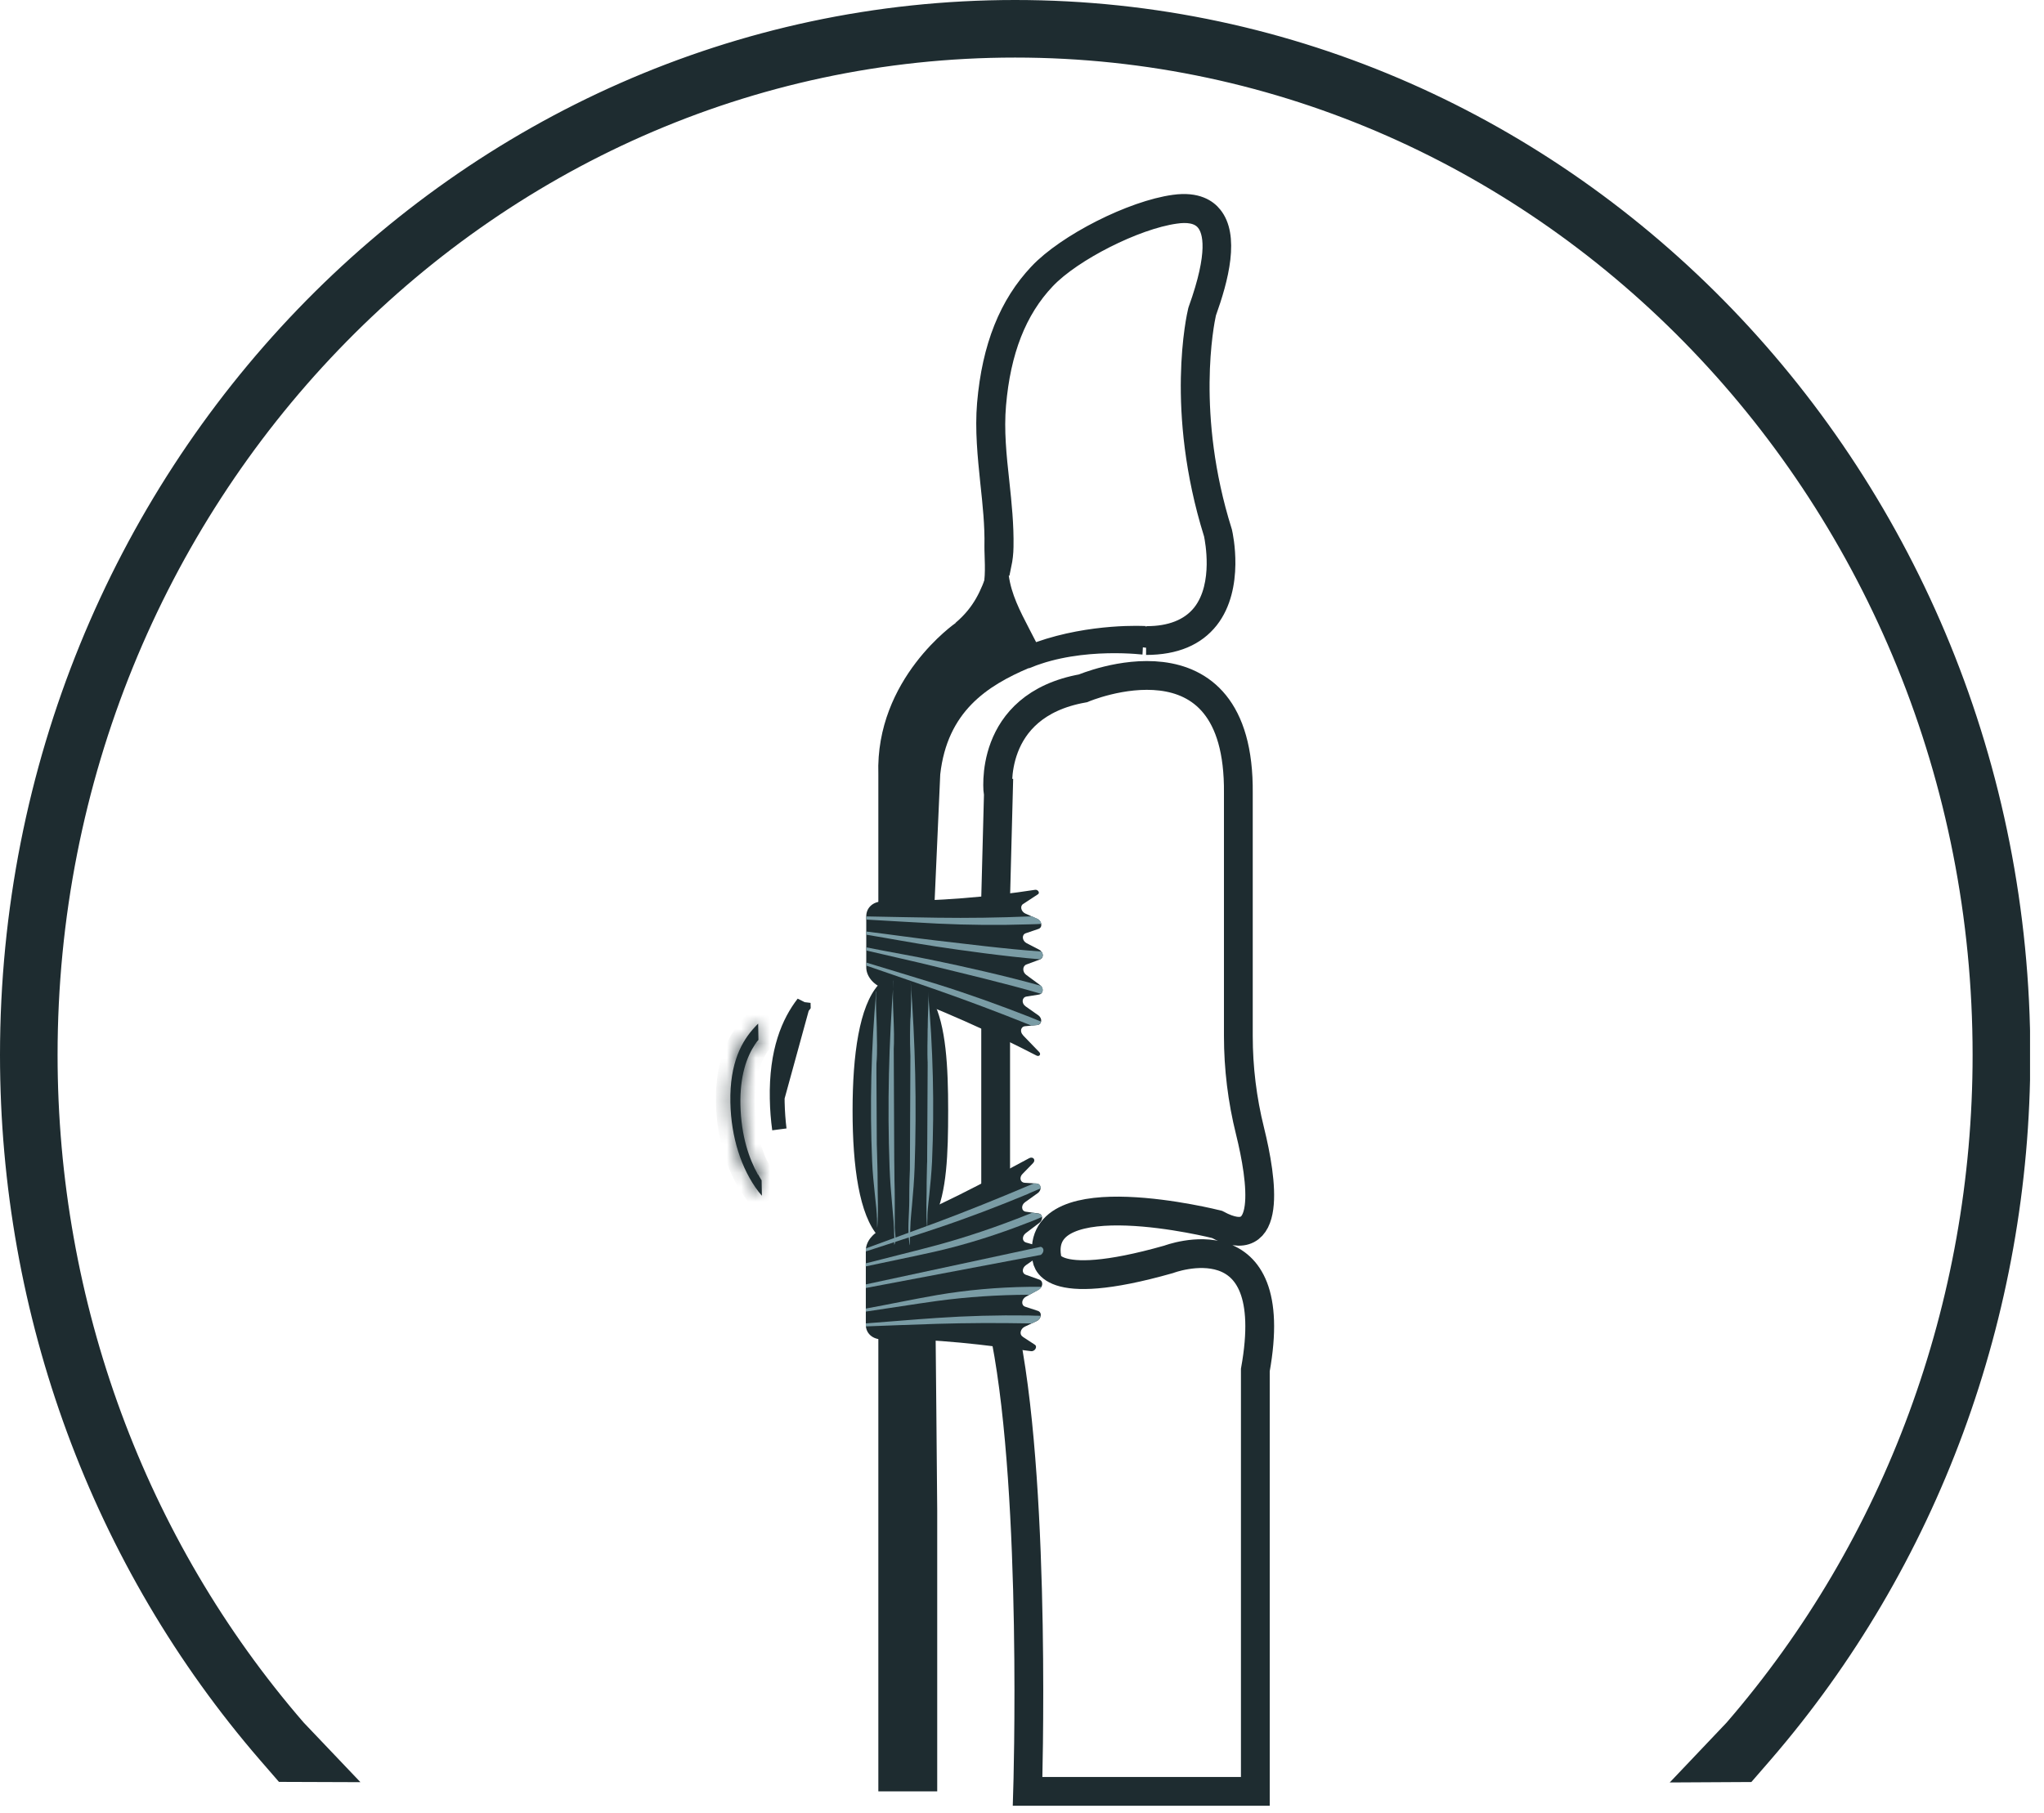 <svg width="142" height="126" viewBox="0 0 142 126" fill="none" xmlns="http://www.w3.org/2000/svg">
<g clip-path="url(#clip0_237_231)">
<path d="M20.712 120.017L20.72 120.026L20.728 120.035L23.87 123.336L19.609 123.321L18.448 121.983C6.878 108.605 0.5 91.322 0.5 73.31C0.5 33.148 31.924 0.5 70.52 0.5C109.106 0.5 140.53 33.148 140.55 73.31C140.55 91.332 134.172 108.616 122.602 121.993L121.441 123.331L117.17 123.354L120.313 120.044L120.321 120.036L120.328 120.027C131.428 107.194 137.54 90.597 137.54 73.31C137.54 34.833 107.495 3.5 70.52 3.5C33.545 3.5 3.5 34.833 3.5 73.3C3.5 90.588 9.612 107.184 20.712 120.017Z" fill="#1E2C30" stroke="#1E2C30"/>
<path d="M55.811 69.701C54.805 71.002 53.913 73.012 53.98 76.37L55.811 69.701ZM55.811 69.701L55.816 69.893C55.739 69.993 55.658 70.1 55.578 70.217L55.578 70.217L55.574 70.223C54.65 71.608 53.948 73.602 54.01 76.59L54.01 76.591C54.025 77.255 54.071 77.883 54.144 78.475C54.05 77.791 53.994 77.087 53.98 76.37L55.811 69.701Z" fill="#1E2C30" stroke="#1E2C30"/>
<mask id="path-3-inside-1_237_231" fill="white">
<path d="M52.65 81.61C52.06 80.55 51.48 78.96 51.44 76.75C51.4 74.75 51.87 73.45 52.46 72.56C52.53 72.45 52.61 72.35 52.69 72.26L52.67 71.13C52.59 71.2 52.52 71.29 52.44 71.37C51.56 72.31 50.68 73.83 50.74 76.61C50.79 79.02 51.49 81.22 52.69 82.8C52.77 82.9 52.85 82.99 52.93 83.09L52.91 82.02C52.83 81.89 52.75 81.76 52.67 81.61H52.65Z"/>
</mask>
<path d="M52.65 81.61C52.06 80.55 51.48 78.96 51.44 76.75C51.4 74.75 51.87 73.45 52.46 72.56C52.53 72.45 52.61 72.35 52.69 72.26L52.67 71.13C52.59 71.2 52.52 71.29 52.44 71.37C51.56 72.31 50.68 73.83 50.74 76.61C50.79 79.02 51.49 81.22 52.69 82.8C52.77 82.9 52.85 82.99 52.93 83.09L52.91 82.02C52.83 81.89 52.75 81.76 52.67 81.61H52.65Z" fill="#1E2C30"/>
<path d="M52.65 81.61L51.776 82.096L52.062 82.61H52.65V81.61ZM51.44 76.75L52.44 76.732L52.44 76.73L51.44 76.75ZM52.46 72.56L53.293 73.112L53.299 73.105L53.304 73.097L52.46 72.56ZM52.69 72.26L53.437 72.924L53.697 72.633L53.69 72.242L52.69 72.26ZM52.67 71.13L53.67 71.112L53.632 68.96L52.011 70.377L52.67 71.13ZM52.44 71.37L51.733 70.663L51.721 70.675L51.71 70.687L52.44 71.37ZM50.74 76.61L51.74 76.589L51.74 76.588L50.74 76.61ZM52.69 82.8L51.894 83.405L51.901 83.415L51.909 83.425L52.69 82.8ZM52.93 83.09L52.149 83.715L53.985 86.009L53.93 83.071L52.93 83.09ZM52.91 82.02L53.91 82.001L53.905 81.728L53.762 81.496L52.91 82.02ZM52.67 81.61L53.552 81.139L53.27 80.61H52.67V81.61ZM53.524 81.124C53.008 80.198 52.477 78.767 52.44 76.732L50.44 76.768C50.483 79.153 51.112 80.902 51.776 82.096L53.524 81.124ZM52.44 76.73C52.403 74.908 52.829 73.813 53.293 73.112L51.627 72.007C50.911 73.087 50.397 74.592 50.44 76.77L52.44 76.73ZM53.304 73.097C53.337 73.045 53.381 72.988 53.437 72.924L51.943 71.596C51.839 71.712 51.723 71.855 51.616 72.023L53.304 73.097ZM53.69 72.242L53.67 71.112L51.67 71.148L51.69 72.278L53.69 72.242ZM52.011 70.377C51.925 70.453 51.855 70.53 51.815 70.574C51.764 70.63 51.751 70.645 51.733 70.663L53.147 72.077C53.209 72.015 53.271 71.945 53.295 71.919C53.33 71.88 53.335 71.877 53.328 71.883L52.011 70.377ZM51.71 70.687C50.651 71.818 49.675 73.592 49.74 76.632L51.74 76.588C51.685 74.068 52.469 72.802 53.17 72.053L51.71 70.687ZM49.74 76.631C49.794 79.209 50.542 81.625 51.894 83.405L53.486 82.195C52.438 80.815 51.786 78.831 51.74 76.589L49.74 76.631ZM51.909 83.425C51.958 83.486 52.006 83.543 52.045 83.589C52.086 83.638 52.118 83.676 52.149 83.715L53.711 82.465C53.662 82.404 53.614 82.347 53.575 82.301C53.534 82.252 53.502 82.214 53.471 82.175L51.909 83.425ZM53.93 83.071L53.91 82.001L51.91 82.039L51.93 83.109L53.93 83.071ZM53.762 81.496C53.68 81.364 53.616 81.258 53.552 81.139L51.788 82.081C51.884 82.262 51.98 82.416 52.058 82.544L53.762 81.496ZM52.67 80.61H52.65V82.61H52.67V80.61Z" fill="#1E2C30" mask="url(#path-3-inside-1_237_231)"/>
<path d="M66.39 43.29C66.39 43.29 60.8 47.14 61.02 53.82V65.25C61.02 65.58 61.02 66.73 61.02 68.44C59.7 69.92 59.23 73.28 59.23 77.18C59.23 81.08 59.7 84.43 61.02 85.91C61.02 95.24 61.02 104.47 61.02 105.78V124.48H65.11V104.98C65.11 103.92 65.01 94.17 64.92 84.61C65.78 82.86 65.87 80.18 65.87 77.17C65.87 74.16 65.73 71.25 64.8 69.5C64.8 67.36 64.8 65.9 64.8 65.51L65.32 53.81C65.81 49.45 68.56 47.66 71.5 46.41C70.55 44.31 68.83 41.91 68.61 39.72C68.15 41.03 67.68 42.18 66.38 43.28L66.39 43.29Z" fill="#1E2C30"/>
<path d="M70.599 45.175C70.598 45.174 70.598 45.174 70.598 45.173C70.59 45.163 70.576 45.141 70.554 45.105C70.478 44.979 70.374 44.782 70.255 44.555C70.234 44.517 70.214 44.478 70.193 44.438C70.193 44.438 70.192 44.437 70.192 44.436L70.152 44.36C69.795 43.669 69.591 43.276 69.5 42.937C69.419 42.638 69.427 42.379 69.581 41.948L69.646 41.765L69.571 41.586L69.041 40.326L68.923 40.046L68.906 40.044C68.907 40.03 68.908 40.015 68.909 40C68.922 39.764 68.924 39.5 68.92 39.244C68.916 38.998 68.909 38.768 68.902 38.564C68.894 38.32 68.887 38.112 68.89 37.96C68.921 36.503 68.766 35.062 68.607 33.578C68.607 33.577 68.607 33.577 68.607 33.577L68.603 33.542C68.414 31.706 68.224 29.865 68.378 28.032C68.721 24.054 69.93 21.061 72.033 18.844L72.033 18.843C73.003 17.817 74.629 16.713 76.413 15.81C78.196 14.907 80.078 14.235 81.538 14.035L81.54 14.035C83.205 13.8 84.001 14.401 84.38 14.873L84.382 14.876C84.978 15.608 85.126 16.7 84.978 17.985C84.832 19.256 84.411 20.61 83.999 21.762L83.988 21.791L83.982 21.822C83.841 22.459 82.557 28.815 85.083 36.87L85.083 36.87L85.085 36.878L85.098 36.916C85.135 37.079 85.338 38.019 85.324 39.213C85.308 40.489 85.044 41.985 84.137 43.141C83.176 44.36 81.689 45.01 79.62 45.01C79.623 45.01 75.178 44.405 71.475 45.903L70.97 45.769L70.723 45.239L70.148 45.399C70.102 45.325 70.045 45.225 69.983 45.11C70.046 45.067 70.126 45.035 70.224 45.029C70.399 45.017 70.514 45.101 70.535 45.117L70.535 45.117C70.568 45.141 70.59 45.164 70.599 45.175ZM70.599 45.175C70.602 45.179 70.604 45.181 70.604 45.181C70.603 45.181 70.602 45.178 70.599 45.175ZM69.91 38.003C69.904 38.443 69.855 38.866 69.769 39.276L69.455 39.119L69.585 40.058C69.777 41.458 70.405 42.668 71.072 43.953L71.086 43.98L71.086 43.98L71.311 44.415L71.536 44.85L71.736 45.236L72.146 45.092C73.983 44.445 75.82 44.169 77.223 44.057C77.924 44.002 78.513 43.987 78.936 43.988C79.147 43.988 79.316 43.992 79.436 43.997C79.564 44.002 79.623 44.007 79.621 44.007L79.65 44.01H79.68C81.253 44.01 82.544 43.54 83.35 42.532L83.353 42.529C84.125 41.55 84.317 40.257 84.33 39.235C84.343 38.224 84.18 37.389 84.143 37.198L84.141 37.185L84.135 37.158L84.127 37.131C81.435 28.5 82.942 21.923 83.032 21.552L83.055 21.477C83.771 19.487 84.02 18.147 84.042 17.237C84.064 16.325 83.857 15.807 83.618 15.515C83.195 14.989 82.437 14.933 81.689 15.045C80.302 15.236 78.524 15.892 76.891 16.717C75.258 17.542 73.7 18.57 72.777 19.546C70.797 21.631 69.708 24.461 69.392 28.137C69.237 29.903 69.424 31.681 69.623 33.494C69.783 34.987 69.939 36.497 69.91 38L69.91 38.003Z" fill="#1E2C30" stroke="#1E2C30"/>
<path d="M69.34 55.12C69.34 55.12 68.53 49.03 75.24 47.83C75.24 47.83 86.15 43.17 86.03 55.12V71.99C86.03 74.21 86.3 76.42 86.84 78.59C87.69 82.03 88.42 87.16 84.54 85.08C84.54 85.08 71.89 81.88 72.72 87.37C72.72 87.37 72.49 89.98 81.19 87.51C81.19 87.51 89.15 84.47 87.21 95.2V124.48H71.39C71.39 124.48 72.02 104.18 69.88 93.04C69.41 90.58 69.17 88.09 69.17 85.6V62.37L69.36 55.12H69.34Z" stroke="#1E2C30" stroke-width="2" stroke-miterlimit="10"/>
<path d="M71.05 92.88C70.8 92.74 70.88 92.34 71.19 92.19L72.02 91.8C72.36 91.64 72.41 91.19 72.1 91.09L71.22 90.8C70.92 90.7 70.96 90.27 71.28 90.1L72.15 89.62C72.46 89.45 72.5 89.03 72.21 88.92L71.26 88.58C70.98 88.48 70.99 88.11 71.28 87.91L72.29 87.2C72.54 87.02 72.54 86.7 72.29 86.63L71.28 86.34C71 86.26 70.99 85.9 71.26 85.69L72.2 84.98C72.49 84.76 72.45 84.36 72.14 84.32L71.27 84.2C70.95 84.16 70.92 83.75 71.21 83.54L72.09 82.91C72.4 82.69 72.34 82.26 72.01 82.24L71.18 82.19C70.88 82.17 70.79 81.81 71.04 81.57L71.77 80.82C71.98 80.6 71.77 80.34 71.5 80.48C68.45 82.12 65.07 83.95 61.29 85.42C60.63 85.68 60.15 86.29 60.15 86.89V92.06C60.15 92.66 60.63 93.08 61.29 93.07C65.12 93 68.53 93.48 71.62 93.89C71.89 93.93 72.1 93.58 71.89 93.44L71.05 92.89V92.88Z" fill="#1E2C30"/>
<path d="M72.3 86.64L60.15 89.25V89.5L72.31 87.2C72.55 87.02 72.55 86.71 72.31 86.64H72.3Z" fill="#7A9CA5"/>
<path d="M71.45 84.95C71.77 84.83 72.08 84.7 72.39 84.56C72.37 84.44 72.28 84.35 72.14 84.33L71.71 84.27C71.62 84.31 71.53 84.34 71.44 84.38C69.29 85.24 67.16 85.96 65.1 86.52C63.43 86.97 61.79 87.36 60.14 87.79V88C61.8 87.64 63.44 87.32 65.1 86.94C67.17 86.46 69.3 85.79 71.44 84.95H71.45Z" fill="#7A9CA5"/>
<path d="M71.45 82.94C71.73 82.82 72.01 82.7 72.29 82.58C72.31 82.41 72.21 82.25 72.01 82.24H71.83C71.7 82.28 71.58 82.34 71.45 82.39C69.3 83.3 67.17 84.16 65.11 84.93C63.44 85.55 61.8 86.14 60.15 86.75V86.96C61.81 86.41 63.45 85.9 65.11 85.34C67.18 84.65 69.31 83.84 71.45 82.95V82.94Z" fill="#7A9CA5"/>
<path d="M71.66 91.97L72.01 91.8C72.17 91.72 72.27 91.57 72.29 91.43C72.01 91.43 71.73 91.42 71.45 91.41C69.3 91.38 67.17 91.44 65.11 91.58C63.44 91.69 61.8 91.84 60.15 91.96V92.17C61.81 92.11 63.45 92.04 65.11 91.99C67.18 91.93 69.31 91.92 71.45 91.96C71.52 91.96 71.59 91.96 71.66 91.96V91.97Z" fill="#7A9CA5"/>
<path d="M71.45 89.98C71.45 89.98 71.48 89.98 71.5 89.98L72.15 89.63C72.24 89.58 72.31 89.5 72.35 89.42C72.05 89.42 71.75 89.42 71.45 89.42C69.3 89.45 67.17 89.64 65.11 89.99C63.44 90.28 61.8 90.63 60.15 90.93V91.14C61.81 90.9 63.45 90.63 65.11 90.4C67.18 90.12 69.31 89.98 71.45 89.97V89.98Z" fill="#7A9CA5"/>
<path d="M71.08 71.94C70.83 71.7 70.91 71.33 71.22 71.31L72.05 71.23C72.39 71.2 72.44 70.77 72.13 70.55L71.25 69.93C70.95 69.72 70.99 69.3 71.31 69.25L72.18 69.11C72.49 69.06 72.53 68.65 72.24 68.44L71.29 67.74C71.01 67.53 71.03 67.12 71.31 67.02L72.25 66.67C72.54 66.56 72.5 66.15 72.19 65.99L71.32 65.54C71 65.37 70.97 64.95 71.26 64.85L72.14 64.55C72.45 64.45 72.39 64 72.06 63.85L71.23 63.48C70.93 63.34 70.84 62.95 71.09 62.81L72.11 62.14C72.26 62.04 72.11 61.81 71.92 61.83C68.76 62.32 65.27 62.62 61.32 62.64C60.66 62.64 60.18 63.07 60.18 63.67V67.2C60.17 67.8 60.64 68.4 61.31 68.65C65.3 70.11 68.83 71.71 72.01 73.35C72.2 73.45 72.34 73.26 72.2 73.11L71.07 71.94H71.08Z" fill="#1E2C30"/>
<path d="M71.54 70.67C69.37 69.82 67.22 69.05 65.14 68.4C63.48 67.88 61.84 67.4 60.19 66.89V67.1C61.84 67.67 63.48 68.23 65.14 68.81C67.22 69.54 69.38 70.35 71.54 71.22C71.58 71.24 71.62 71.25 71.65 71.27L72.04 71.23C72.2 71.22 72.29 71.11 72.32 70.99C72.06 70.88 71.8 70.78 71.54 70.67Z" fill="#7A9CA5"/>
<path d="M60.19 65.83V66.05C61.83 66.44 63.46 66.79 65.11 67.2C66.69 67.59 69.92 68.35 72.3 69.05C72.47 68.95 72.49 68.7 72.34 68.51C69.95 67.83 66.7 67.11 65.1 66.78C63.45 66.43 61.82 66.16 60.18 65.83H60.19Z" fill="#7A9CA5"/>
<path d="M65.1 65.78C66.68 66.02 69.87 66.47 72.25 66.66C72.47 66.58 72.5 66.31 72.35 66.12C69.96 65.96 66.69 65.54 65.09 65.36C63.44 65.17 61.82 64.93 60.18 64.73V64.95C61.82 65.22 63.44 65.53 65.09 65.78H65.1Z" fill="#7A9CA5"/>
<path d="M60.19 63.9C61.84 63.99 63.48 64.1 65.15 64.18C67.23 64.28 69.39 64.3 71.55 64.23C71.81 64.23 72.08 64.21 72.34 64.2C72.32 64.06 72.23 63.91 72.06 63.84L71.7 63.68C71.7 63.68 71.6 63.68 71.55 63.68C69.38 63.77 67.23 63.8 65.15 63.77C63.49 63.75 61.85 63.71 60.19 63.68V63.89V63.9Z" fill="#7A9CA5"/>
<path d="M64.46 71.4C65.17 79.21 64.4 79.96 64.4 82.82L64.46 71.4Z" fill="#7A9CA5"/>
<path d="M64.46 73.9C64.59 75.38 64.7 76.87 64.74 78.36C64.74 78.41 64.74 78.46 64.74 78.51C64.74 77.96 64.74 77.4 64.74 76.85C64.74 75.27 64.74 74.8 64.74 75.43C64.74 75.36 64.74 75.39 64.74 75.5C64.74 75.7 64.73 75.9 64.72 76.1C64.7 76.44 64.68 76.79 64.65 77.13C64.49 78.82 64.39 80.45 64.38 82.15C64.38 83.17 64.32 84.21 64.4 85.23C64.42 85.51 64.42 84.91 64.42 84.98C64.42 84.48 64.43 83.98 64.43 83.49C64.42 84.77 64.41 85.16 64.43 84.66C64.43 84.78 64.43 84.79 64.43 84.68C64.43 84.61 64.43 84.53 64.43 84.46C64.43 84.3 64.45 84.14 64.46 83.98C64.49 83.66 64.52 83.34 64.56 83.02C64.64 82.26 64.71 81.5 64.75 80.73C64.92 76.8 64.82 72.83 64.47 68.91C64.54 69.72 64.44 70.59 64.45 71.41C64.46 72.23 64.4 73.08 64.47 73.91L64.46 73.9Z" fill="#7A9CA5"/>
<path d="M63.26 70.65C63.97 79.81 63.2 80.69 63.2 84.04L63.26 70.65Z" fill="#7A9CA5"/>
<path d="M63.26 73.15C63.39 74.88 63.49 76.6 63.54 78.34C63.54 78.52 63.54 78.56 63.54 78.47C63.53 77.62 63.53 76.77 63.54 75.92C63.54 75.88 63.55 75.64 63.54 75.92C63.54 76.16 63.53 76.39 63.51 76.63C63.49 77.04 63.47 77.45 63.43 77.86C63.28 79.71 63.17 81.52 63.17 83.38C63.17 84.37 63.02 85.48 63.19 86.46C63.23 86.72 63.21 86.17 63.21 86.21C63.22 85.71 63.22 85.21 63.22 84.72C63.22 86.98 63.22 85.52 63.26 84.88C63.29 84.5 63.32 84.12 63.36 83.74C63.44 82.87 63.51 81.99 63.54 81.12C63.69 76.8 63.59 72.47 63.26 68.16C63.39 69.81 63.13 71.5 63.26 73.16V73.15Z" fill="#7A9CA5"/>
<path d="M60.87 71.4C60.16 79.21 60.93 79.96 60.93 82.82L60.87 71.4Z" fill="#7A9CA5"/>
<path d="M60.87 68.9C60.52 72.82 60.42 76.79 60.59 80.72C60.62 81.48 60.7 82.25 60.78 83.01C60.81 83.33 60.85 83.65 60.88 83.97C60.89 84.12 60.9 84.26 60.91 84.41C60.91 84.5 60.91 84.58 60.92 84.67C60.92 84.78 60.92 84.77 60.92 84.65C60.92 85.15 60.92 84.75 60.92 83.48C60.92 83.98 60.92 84.48 60.93 84.97C60.93 84.83 60.93 85.54 60.95 85.22C61.03 84.21 60.97 83.16 60.97 82.14C60.97 80.44 60.86 78.8 60.7 77.12C60.67 76.78 60.64 76.43 60.63 76.09C60.62 75.89 60.61 75.69 60.61 75.49C60.61 75.33 60.61 75.46 60.61 75.3C60.63 76.37 60.63 77.43 60.61 78.5V78.36C60.65 76.87 60.76 75.38 60.89 73.89C60.96 73.07 60.92 72.22 60.91 71.39C60.9 70.56 60.81 69.71 60.89 68.89L60.87 68.9Z" fill="#7A9CA5"/>
<path d="M62.08 70.65C61.37 79.81 62.14 80.69 62.14 84.04L62.08 70.65Z" fill="#7A9CA5"/>
<path d="M62.08 68.15C61.75 72.46 61.64 76.79 61.8 81.11C61.83 81.99 61.9 82.86 61.98 83.73C62.01 84.11 62.05 84.49 62.08 84.87C62.13 85.51 62.13 86.98 62.12 84.71C62.12 85.21 62.12 85.71 62.13 86.2C62.13 86.41 62.09 86.57 62.15 86.45C62.28 86.2 62.16 85.55 62.16 85.3C62.16 84.66 62.16 84.02 62.16 83.37C62.16 81.51 62.04 79.7 61.9 77.85C61.87 77.44 61.84 77.03 61.82 76.62C61.81 76.38 61.8 76.15 61.79 75.91C61.79 75.71 61.79 75.76 61.79 75.91C61.78 75.69 61.77 79.19 61.79 78.33C61.84 76.6 61.94 74.87 62.07 73.14C62.2 71.41 61.94 69.79 62.07 68.14L62.08 68.15Z" fill="#7A9CA5"/>
</g>
<defs>
<clipPath id="clip0_237_231">
<rect width="141.03" height="125.48" fill="white"/>
</clipPath>
</defs>
</svg>
